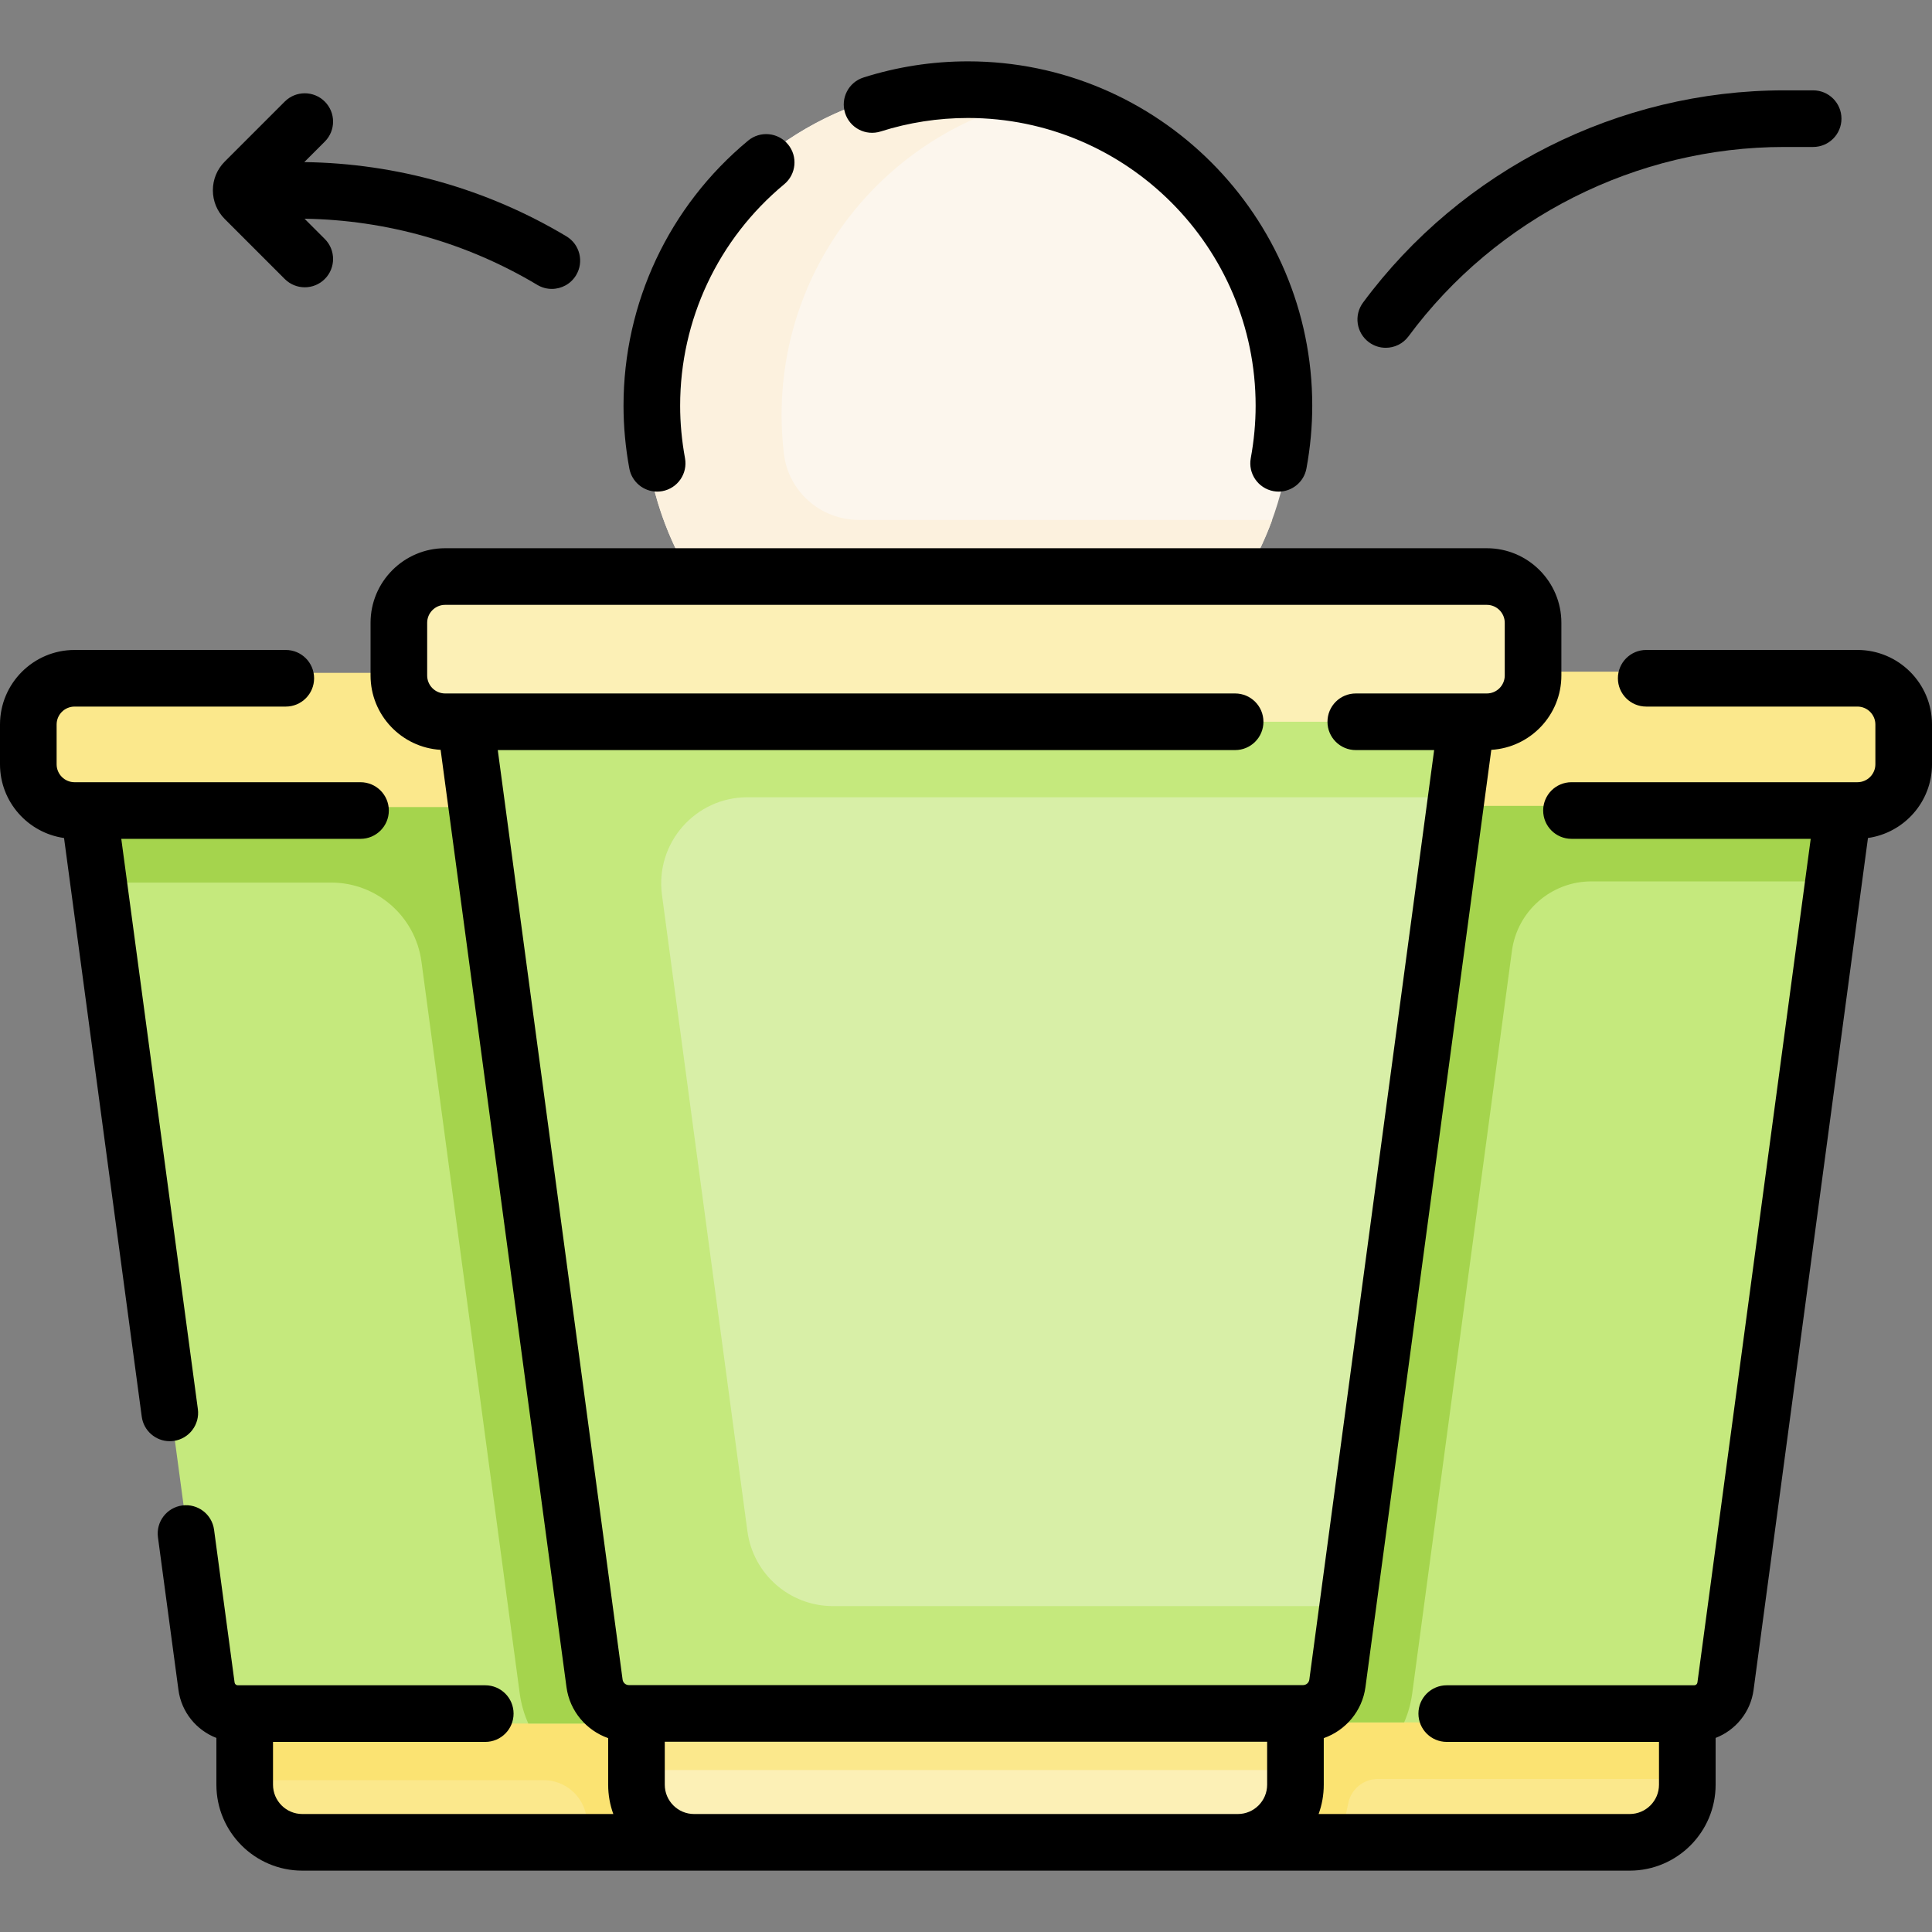 <svg id="Capa_1" enable-background="new 0 0 511.82 511.82" height="512" viewBox="0 0 511.82 511.82" width="512" xmlns="http://www.w3.org/2000/svg"><rect x="0" y="0" width="511.82" height="511.82" fill="#808080" stroke="none"/><g><g><circle cx="256.41" cy="108.333" fill="#fcf6ed" r="85.793"/><path d="m227.522 137.735c-10.081 0-18.648-7.493-19.852-17.502-.406-3.378-.615-6.816-.615-10.303 0-42.438 30.83-77.665 71.303-84.558-7.881-2.079-16.212-3.066-24.807-2.786-44.417 1.446-80.729 37.177-82.835 81.568-2.338 49.282 36.926 89.972 85.694 89.972 4.945 0 9.783-.441 14.499-1.245-19.257-5.08-35.855-16.691-47.303-32.313l16.747 11.404 45.089 17.105c23.9-8.596 42.886-27.492 51.587-51.342z" fill="#fcf1de"/><path d="m447.784 439.649h-161.343v32.937c0 8.43 6.834 15.264 15.264 15.264h130.815c8.43 0 15.264-6.834 15.264-15.264z" fill="#fbe88c"/><path d="m447.784 439.649h-89.596-71.747v31.635 1.302c0 8.43 6.834 15.264 15.264 15.264h52.461c1.288-2.238 2.301-6.435 2.988-10.044.719-3.779 4.005-6.521 7.852-6.521h82.779v-31.636z" fill="#fbe372"/><path d="m238.141 188.242 6.421 25.253 31.615 235.438c.565 4.209 4.157 7.351 8.404 7.351h165.064c4.247 0 7.839-3.142 8.404-7.351l31.615-235.438 5.769-25.253z" fill="#c5e97d"/><path d="m227.017 439.96h-161.343v32.937c0 8.43 6.834 15.264 15.264 15.264h130.815c8.43 0 15.264-6.834 15.264-15.264z" fill="#fbe88c"/><path d="m65.674 439.96v31.635h78.346c5.364 0 9.99 3.716 11.198 8.942.674 2.914 1.547 5.852 2.595 7.624h53.94c8.43 0 15.264-6.834 15.264-15.264v-32.937z" fill="#fbe372"/><path d="m17.374 188.554 6.421 25.253 31.615 235.438c.565 4.209 4.157 7.351 8.404 7.351h165.064c4.247 0 7.839-3.142 8.404-7.351l31.615-235.438 5.769-25.253z" fill="#c5e97d"/><path d="m101.985 188.554h-84.611l6.421 25.253 2.686 20h61.227c12.099 0 22.332 8.951 23.942 20.942l26.034 193.872c.378 2.812 1.159 5.487 2.273 7.975h88.921c4.247 0 7.839-3.142 8.404-7.351l28.929-215.438 2.686-20 5.769-25.253z" fill="#a5d44d"/><path d="m409.696 188.242h-171.555l6.421 25.253 31.615 235.438c.565 4.209 4.157 7.351 8.404 7.351h87.406c1.04-2.399 1.769-4.97 2.132-7.665l26.415-196.713c1.416-10.542 10.412-18.411 21.048-18.411h65.398l2.686-20 5.769-25.253z" fill="#a5d44d"/><path d="m343.188 435.912h-174.576v36.891c0 8.43 6.834 15.264 15.264 15.264h144.049c8.43 0 15.264-6.834 15.264-15.264v-36.891z" fill="#fcf0b6"/><g fill="#fbe88c"><path d="m493.706 213.496h-253.187c-6.767 0-12.252-5.486-12.252-12.252v-11.052c0-6.767 5.486-12.252 12.252-12.252h253.187c6.767 0 12.252 5.486 12.252 12.252v11.052c.001 6.766-5.485 12.252-12.252 12.252z"/><path d="m272.939 213.807h-253.187c-6.767 0-12.252-5.486-12.252-12.252v-11.052c0-6.767 5.486-12.252 12.252-12.252h253.187c6.767 0 12.252 5.486 12.252 12.252v11.052c.001 6.766-5.485 12.252-12.252 12.252z"/><path d="m168.612 435.912h174.576v33h-174.576z"/></g><path d="m116.349 163.884 6.947 27.324 34.208 254.749c.612 4.554 4.498 7.954 9.093 7.954h178.603c4.595 0 8.482-3.399 9.093-7.954l34.208-254.749 6.242-27.324z" fill="#d8efa7"/><g><path d="m165.538 163.884h-8.121-41.068l6.947 27.324 34.208 254.749c.612 4.554 4.498 7.954 9.093 7.954h178.604c4.595 0 8.482-3.4 9.093-7.954l2.749-20.471h-136.373c-11.453 0-21.14-8.473-22.665-19.825l-22.637-168.579c-1.839-13.696 8.813-25.875 22.632-25.875h187.818l2.686-20 6.242-27.324h-229.208z" fill="#c5e97d"/><path d="m393.882 191.209h-275.964c-6.767 0-12.252-5.486-12.252-12.252v-13.969c0-6.767 5.486-12.252 12.252-12.252h275.964c6.767 0 12.252 5.486 12.252 12.252v13.969c0 6.766-5.485 12.252-12.252 12.252z" fill="#fcf0b6"/></g></g><g><path d="m492.068 172.184h-55.958c-4.142 0-7.5 3.358-7.5 7.5s3.358 7.5 7.5 7.5h55.958c2.621 0 4.752 2.132 4.752 4.752v10.533c0 2.621-2.132 4.752-4.752 4.752h-75.755c-4.142 0-7.5 3.358-7.5 7.5s3.358 7.5 7.5 7.5h63.377l-30.013 223.5c-.057.422-.421.741-.848.741h-65.563c-4.142 0-7.5 3.358-7.5 7.5s3.358 7.5 7.5 7.5h56.23v11.34c0 4.281-3.483 7.764-7.764 7.764h-82.409c.882-2.424 1.365-5.038 1.365-7.764v-12.341c5.776-2.032 10.188-7.161 11.04-13.505l33.343-248.307c10.337-.62 18.563-9.202 18.563-19.692v-13.969c0-10.892-8.861-19.752-19.752-19.752h-275.964c-10.891 0-19.752 8.861-19.752 19.752v13.969c0 10.49 8.226 19.072 18.562 19.692l33.344 248.308c.852 6.344 5.264 11.473 11.04 13.505v12.341c0 2.725.483 5.34 1.365 7.764h-82.389c-4.281 0-7.764-3.483-7.764-7.764v-11.34h56.23c4.142 0 7.5-3.358 7.5-7.5s-3.358-7.5-7.5-7.5h-65.563c-.427 0-.791-.319-.848-.742l-5.434-40.461c-.551-4.105-4.319-6.986-8.431-6.435-4.105.551-6.986 4.326-6.435 8.431l5.433 40.461c.788 5.869 4.775 10.656 10.048 12.69v12.396c0 12.552 10.212 22.764 22.764 22.764h351.645c12.552 0 22.764-10.212 22.764-22.764v-12.396c5.274-2.035 9.261-6.822 10.048-12.69l30.31-225.715c9.574-1.361 16.967-9.589 16.967-19.532v-10.533c-.002-10.892-8.863-19.753-19.754-19.753zm-360.197 26.525h195.336c4.142 0 7.5-3.358 7.5-7.5s-3.358-7.5-7.5-7.5h-209.289c-2.62 0-4.752-2.132-4.752-4.752v-13.969c0-2.621 2.132-4.752 4.752-4.752h275.964c2.621 0 4.752 2.132 4.752 4.752v13.969c0 2.621-2.132 4.752-4.752 4.752h-34.712c-4.142 0-7.5 3.358-7.5 7.5s3.358 7.5 7.5 7.5h20.76l-33.067 246.25c-.111.828-.825 1.453-1.661 1.453h-2.013-174.577-2.013c-.835 0-1.549-.625-1.661-1.452zm52.004 281.857c-4.281 0-7.764-3.483-7.764-7.764v-11.391h159.577v11.391c0 4.281-3.483 7.764-7.764 7.764z"/><path d="m45.982 381.728c4.105-.551 6.986-4.326 6.435-8.431l-20.287-151.075h63.377c4.142 0 7.5-3.358 7.5-7.5s-3.358-7.5-7.5-7.5h-75.755c-2.621 0-4.752-2.132-4.752-4.752v-10.533c0-2.621 2.132-4.752 4.752-4.752h55.958c4.142 0 7.5-3.358 7.5-7.5s-3.358-7.5-7.5-7.5h-55.958c-10.891-.001-19.752 8.86-19.752 19.752v10.533c0 9.944 7.393 18.172 16.967 19.532l20.584 153.291c.506 3.767 3.725 6.503 7.424 6.503.332-.001.669-.023 1.007-.068z"/><path d="m233.298 34.83c7.466-2.373 15.243-3.576 23.112-3.576 42.032 0 76.228 34.195 76.228 76.228 0 4.58-.433 9.255-1.288 13.896-.75 4.074 1.944 7.984 6.018 8.734.459.084.916.125 1.367.125 3.548 0 6.702-2.529 7.367-6.144 1.019-5.534 1.536-11.123 1.536-16.612 0-50.303-40.924-91.228-91.228-91.228-9.414 0-18.718 1.44-27.655 4.28-3.948 1.255-6.131 5.472-4.876 9.419 1.254 3.949 5.471 6.13 9.419 4.878z"/><path d="m174.085 130.237c.451 0 .908-.041 1.367-.125 4.074-.75 6.768-4.66 6.018-8.734-.854-4.641-1.288-9.316-1.288-13.896 0-22.748 10.054-44.138 27.584-58.686 3.188-2.646 3.627-7.374.982-10.561-2.646-3.188-7.375-3.627-10.561-.982-20.975 17.407-33.005 43.004-33.005 70.229 0 5.489.517 11.078 1.536 16.612.666 3.614 3.82 6.143 7.367 6.143z"/><path d="m362.653 90.665c1.341.992 2.904 1.471 4.454 1.471 2.297 0 4.564-1.052 6.036-3.041 23.232-31.408 60.427-50.16 99.494-50.16h7.699c4.142 0 7.5-3.358 7.5-7.5s-3.358-7.5-7.5-7.5h-7.699c-43.803 0-85.505 21.024-111.554 56.24-2.463 3.33-1.76 8.026 1.57 10.49z"/><path d="m75.435 73.912c1.464 1.464 3.384 2.197 5.303 2.197s3.839-.732 5.303-2.197c2.929-2.929 2.929-7.678 0-10.606l-5.363-5.363c21.72.331 43.003 6.364 61.663 17.53 1.207.722 2.533 1.065 3.844 1.065 2.551 0 5.038-1.302 6.443-3.65 2.126-3.555.969-8.16-2.585-10.287-21.006-12.569-44.974-19.337-69.429-19.659l5.426-5.426c2.929-2.929 2.929-7.678 0-10.606-2.929-2.929-7.678-2.929-10.606 0l-15.888 15.887c-2.034 2.034-3.154 4.737-3.154 7.613s1.121 5.581 3.154 7.613z"/></g></g></svg>